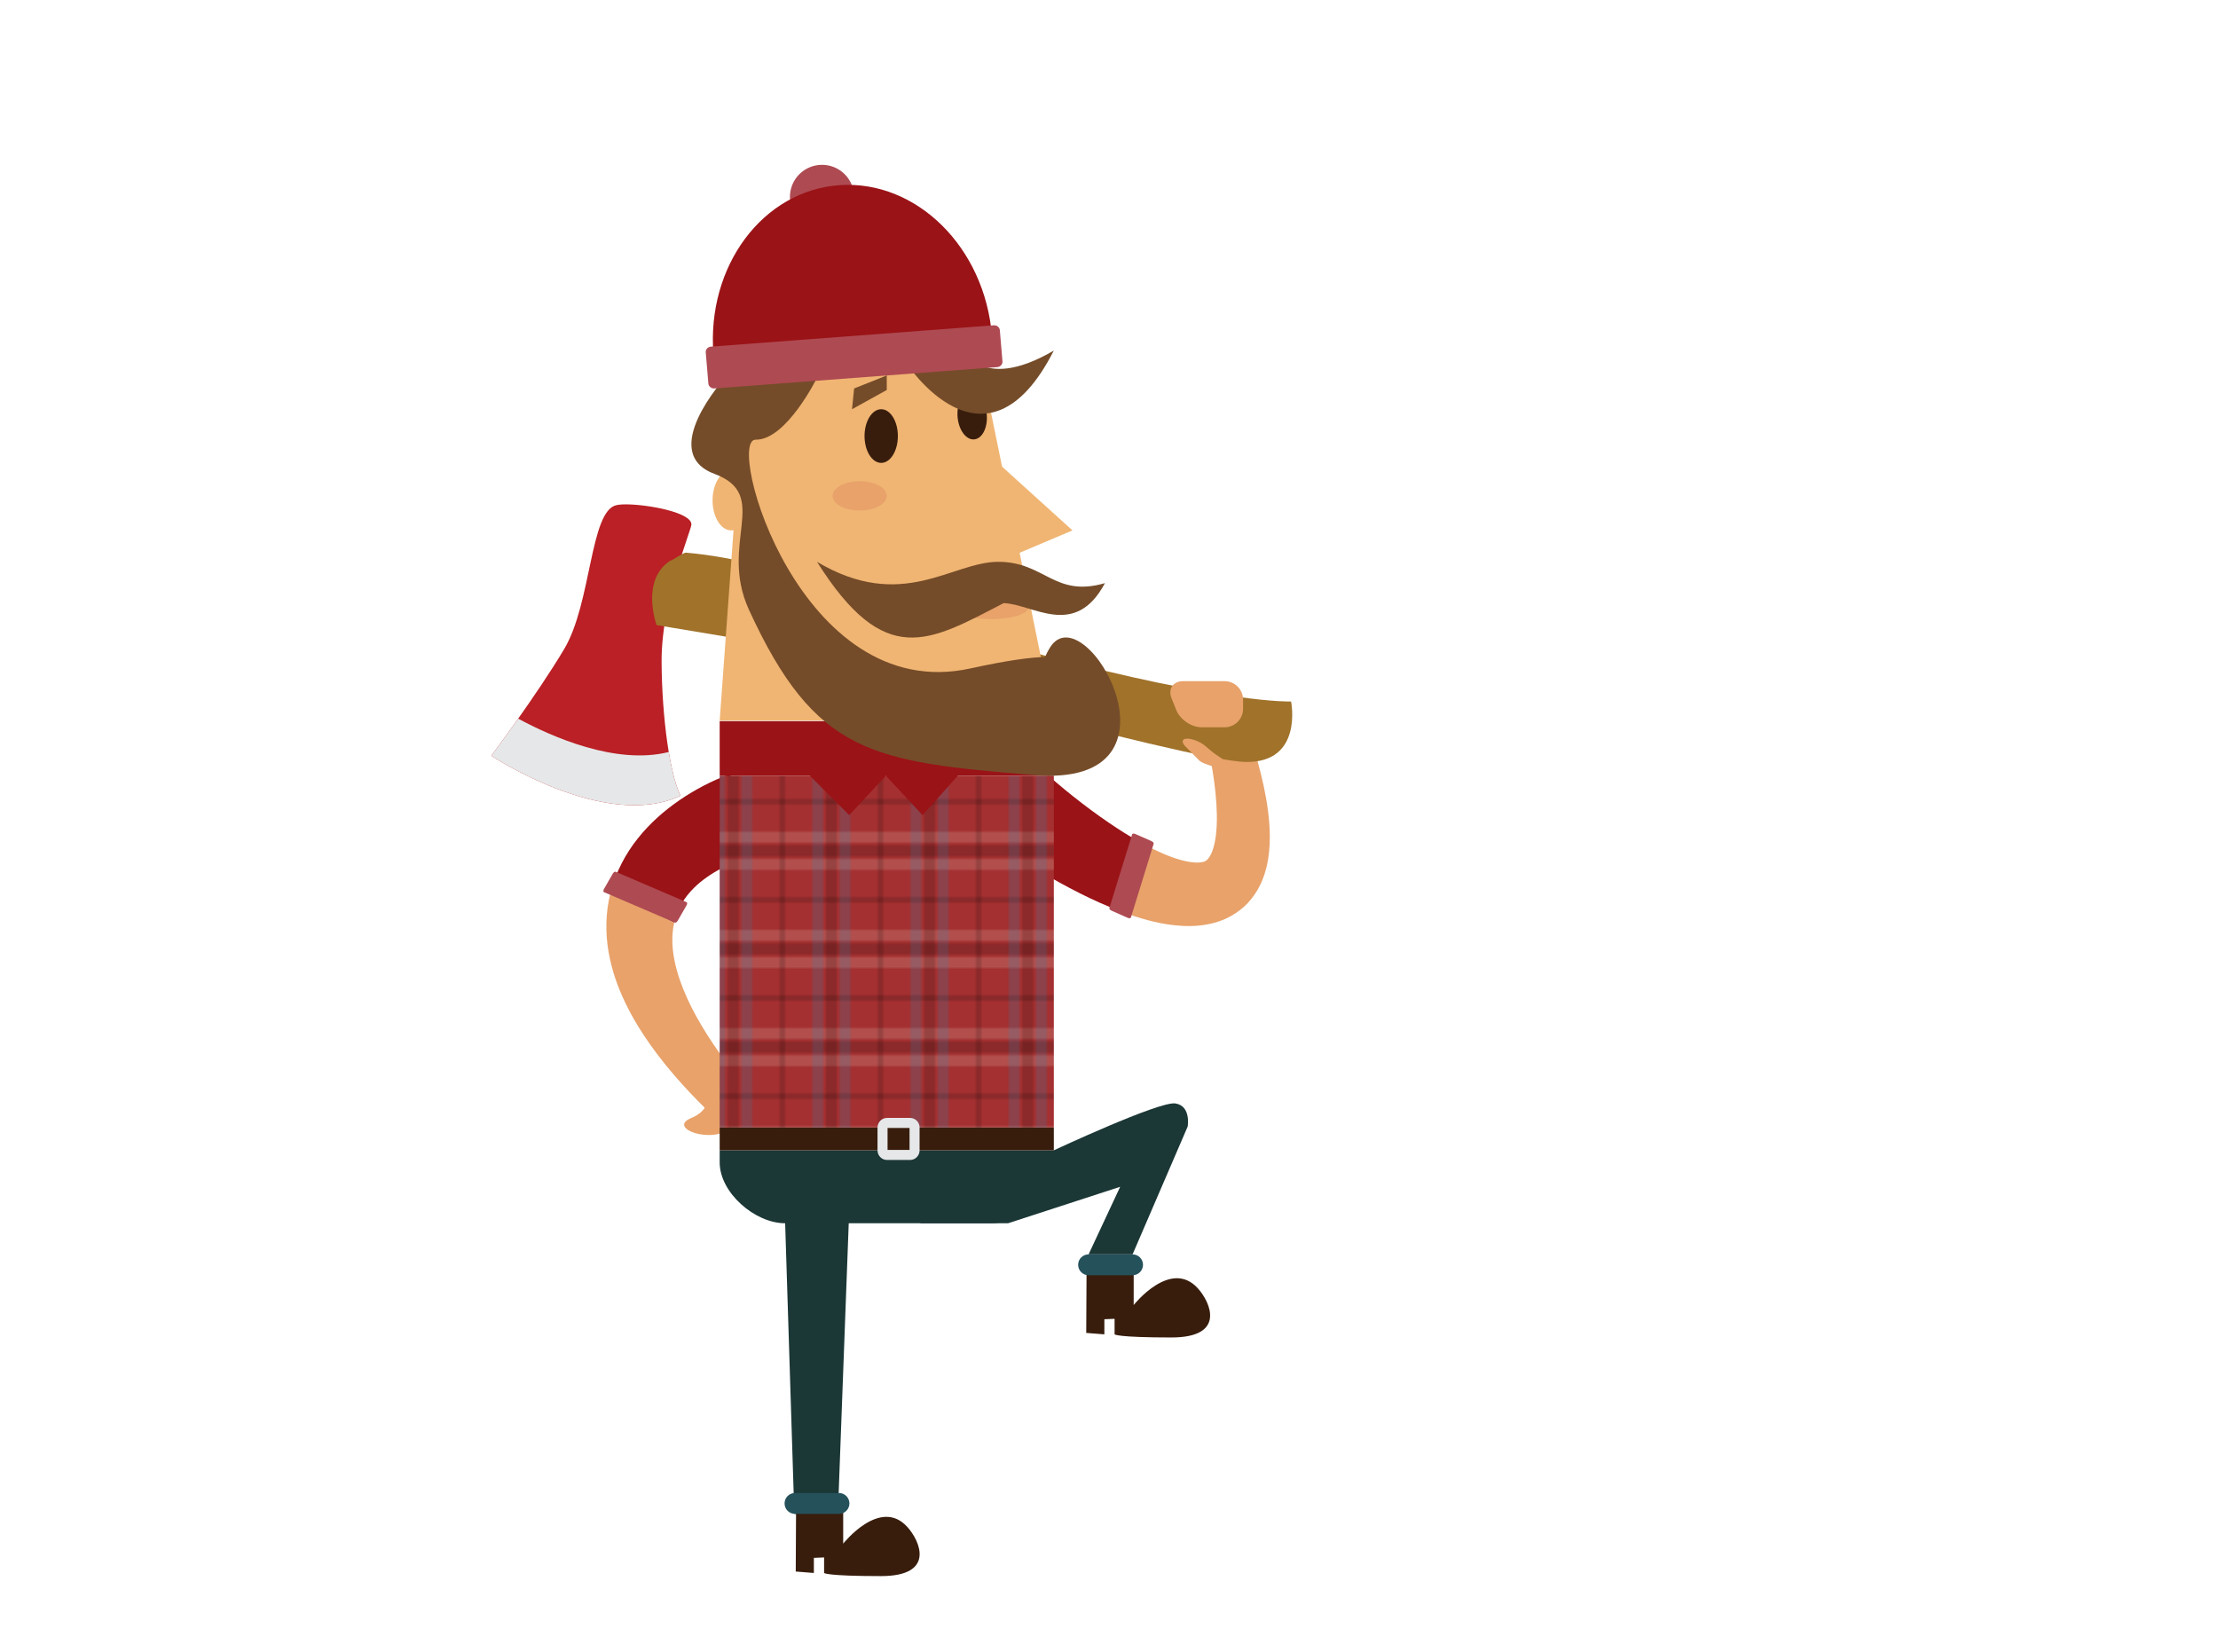 <?xml version="1.0" encoding="utf-8"?>
<!-- Generator: Adobe Illustrator 15.1.0, SVG Export Plug-In . SVG Version: 6.00 Build 0)  -->
<!DOCTYPE svg PUBLIC "-//W3C//DTD SVG 1.1//EN" "http://www.w3.org/Graphics/SVG/1.1/DTD/svg11.dtd">
<svg version="1.1" id="Layer_1" xmlns="http://www.w3.org/2000/svg" xmlns:xlink="http://www.w3.org/1999/xlink" x="0px" y="0px"
	 width="813.433px" height="606px" viewBox="0 0 813.433 606" enable-background="new 0 0 813.433 606" xml:space="preserve">
<pattern  x="-115.097" width="72" height="72" patternUnits="userSpaceOnUse" id="Plaid_2_Color" viewBox="0.15 -72.15 72 72" overflow="visible">
	<g>
		<polygon fill="none" points="0.15,-0.15 0.15,-72.15 72.15,-72.15 72.15,-0.15 		"/>
		<polygon fill="#A53031" points="0.15,-0.15 0.15,-72.15 72.15,-72.15 72.15,-0.15 		"/>
		<line fill="none" stroke="#000000" stroke-width="0.3" stroke-linecap="square" x1="72.15" y1="-66.15" x2="0.15" y2="-66.15"/>
		<line fill="none" stroke="#000000" stroke-width="0.3" stroke-linecap="square" x1="72.15" y1="-30.15" x2="0.15" y2="-30.15"/>
		<line fill="none" stroke="#FFFDEB" stroke-width="0.3" stroke-linecap="square" x1="72.15" y1="-52.15" x2="0.15" y2="-52.15"/>
		<line fill="none" stroke="#FFFDEB" stroke-width="0.3" stroke-linecap="square" x1="72.15" y1="-16.15" x2="0.15" y2="-16.15"/>
		<line fill="none" stroke="#000000" stroke-width="0.3" stroke-linecap="square" x1="72.15" y1="-47.15" x2="0.15" y2="-47.15"/>
		<line fill="none" stroke="#000000" stroke-width="0.3" stroke-linecap="square" x1="72.15" y1="-11.15" x2="0.15" y2="-11.15"/>
		<line fill="none" stroke="#FFFDEB" stroke-width="0.3" stroke-linecap="square" x1="72.15" y1="-42.15" x2="0.15" y2="-42.15"/>
		<line fill="none" stroke="#FFFDEB" stroke-width="0.3" stroke-linecap="square" x1="72.15" y1="-6.15" x2="0.15" y2="-6.15"/>
		<line fill="none" stroke="#FFFDEB" stroke-width="0.3" stroke-linecap="square" x1="72.15" y1="-54.15" x2="0.15" y2="-54.15"/>
		<line fill="none" stroke="#FFFDEB" stroke-width="0.3" stroke-linecap="square" x1="72.15" y1="-18.15" x2="0.15" y2="-18.15"/>
		<line fill="none" stroke="#000000" stroke-width="0.3" stroke-linecap="square" x1="72.15" y1="-49.15" x2="0.15" y2="-49.15"/>
		<line fill="none" stroke="#000000" stroke-width="0.3" stroke-linecap="square" x1="72.15" y1="-13.15" x2="0.15" y2="-13.15"/>
		<line fill="none" stroke="#FFFDEB" stroke-width="0.3" stroke-linecap="square" x1="72.15" y1="-44.15" x2="0.15" y2="-44.15"/>
		<line fill="none" stroke="#FFFDEB" stroke-width="0.3" stroke-linecap="square" x1="72.15" y1="-8.15" x2="0.15" y2="-8.15"/>
		<line fill="none" stroke="#00A2E0" stroke-width="0.3" stroke-linecap="square" x1="20.15" y1="-72.15" x2="20.15" y2="-0.15"/>
		<line fill="none" stroke="#00A2E0" stroke-width="0.3" stroke-linecap="square" x1="56.15" y1="-72.15" x2="56.15" y2="-0.15"/>
		<line fill="none" stroke="#000000" stroke-width="0.3" stroke-linecap="square" x1="25.15" y1="-72.15" x2="25.15" y2="-0.15"/>
		<line fill="none" stroke="#000000" stroke-width="0.3" stroke-linecap="square" x1="61.15" y1="-72.15" x2="61.15" y2="-0.15"/>
		<line fill="none" stroke="#00A2E0" stroke-width="0.3" stroke-linecap="square" x1="30.15" y1="-72.15" x2="30.15" y2="-0.15"/>
		<line fill="none" stroke="#00A2E0" stroke-width="0.3" stroke-linecap="square" x1="66.15" y1="-72.15" x2="66.15" y2="-0.15"/>
		<line fill="none" stroke="#00A2E0" stroke-width="0.3" stroke-linecap="square" x1="18.15" y1="-72.15" x2="18.15" y2="-0.15"/>
		<line fill="none" stroke="#00A2E0" stroke-width="0.3" stroke-linecap="square" x1="54.15" y1="-72.15" x2="54.15" y2="-0.15"/>
		<line fill="none" stroke="#000000" stroke-width="0.3" stroke-linecap="square" x1="23.15" y1="-72.15" x2="23.15" y2="-0.15"/>
		<line fill="none" stroke="#000000" stroke-width="0.3" stroke-linecap="square" x1="59.15" y1="-72.15" x2="59.15" y2="-0.15"/>
		<line fill="none" stroke="#00A2E0" stroke-width="0.3" stroke-linecap="square" x1="28.15" y1="-72.15" x2="28.15" y2="-0.15"/>
		<line fill="none" stroke="#00A2E0" stroke-width="0.3" stroke-linecap="square" x1="64.15" y1="-72.15" x2="64.15" y2="-0.15"/>
		<line fill="none" stroke="#000000" stroke-width="0.3" stroke-linecap="square" x1="42.15" y1="-72.15" x2="42.15" y2="-0.15"/>
		<line fill="none" stroke="#000000" stroke-width="0.3" stroke-linecap="square" x1="6.15" y1="-72.15" x2="6.15" y2="-0.15"/>
	</g>
</pattern>
<g>
	<path fill="#E8A26A" d="M258.824,398.1c0,0,3.92,8.116-5.259,11.879c-9.184,3.762,7.767,9.84,14.61,3.545
		C275.02,407.223,281.082,392.883,258.824,398.1z"/>
	<circle fill="#AE4A52" cx="301.468" cy="72.217" r="11.769"/>
	<path fill="#9A1317" d="M233.846,307.556c4.512-5.686,9.822-10.316,15.419-14.149c2.809-1.922,5.697-3.644,8.679-5.207
		c1.491-0.779,3.009-1.517,4.573-2.217c0.783-0.353,1.58-0.691,2.404-1.028c0.864-0.344,1.598-0.642,2.778-1.036l8.771,30.036
		c-0.152,0-0.734,0.149-1.181,0.264l-1.503,0.437c-1.02,0.315-2.06,0.674-3.088,1.063c-2.061,0.777-4.083,1.677-6.007,2.677
		c-3.851,2.001-7.312,4.407-10.092,7.129c-3.75,3.669-6.218,7.894-7.335,12.847l-23.208-11.543
		C225.918,319.732,229.443,313.087,233.846,307.556z"/>
	<path fill="#E8A26A" d="M255.455,372.92c4.972,8.98,11.299,17.63,18.198,25.909l-11.611,10.923
		c-8.307-7.926-16.267-16.443-23.271-26.213c-3.493-4.893-6.732-10.117-9.477-15.833c-2.734-5.71-4.987-11.952-6.14-18.8
		c-1.167-6.812-1.101-14.311,0.761-21.588c0.041-0.163,0.096-0.326,0.141-0.488l23.208,11.543c-0.537,2.394-0.785,4.943-0.663,7.711
		C246.95,354.538,250.516,364,255.455,372.92z"/>
	<path fill="#E8A26A" d="M423.303,311.569c4.43,2.158,8.957,3.846,12.661,4.471c1.837,0.323,3.386,0.346,4.379,0.218
		c1.007-0.15,1.452-0.253,2.113-0.726c0.639-0.475,1.461-1.573,2.096-3.258c0.644-1.666,1.112-3.796,1.389-6.086
		c0.547-4.624,0.385-9.863-0.137-15.141c-0.524-5.3-1.416-10.706-2.5-16.117l15.418-4.051c1.802,5.633,3.437,11.375,4.72,17.349
		c1.26,5.985,2.244,12.171,2.252,18.96c-0.025,3.404-0.292,6.974-1.206,10.801c-0.922,3.795-2.577,7.994-5.702,11.829
		c-3.077,3.862-7.72,6.837-12.203,8.223c-4.513,1.438-8.761,1.685-12.601,1.529c-7.695-0.39-14.17-2.247-20.3-4.35
		c-0.829-0.293-1.633-0.606-2.448-0.916l8.369-24.637C420.84,310.333,422.072,310.972,423.303,311.569z"/>
	<path fill="#BA2025" d="M206.902,238.044c10.103-16.946,9.448-50.842,19.228-52.798c4.529-1.062,20.838,1.009,25.909,4.751
		c0.009,0.004,0.013,0.009,0.016,0.013c0.185,0.135,0.352,0.27,0.501,0.41c0.019,0.016,0.029,0.034,0.048,0.047
		c0.135,0.128,0.264,0.256,0.371,0.387c0.021,0.03,0.039,0.06,0.062,0.088c0.092,0.121,0.183,0.241,0.252,0.364
		c0.028,0.047,0.042,0.097,0.065,0.147c0.05,0.104,0.102,0.209,0.133,0.315c0.023,0.08,0.023,0.158,0.037,0.236
		c0.013,0.083,0.036,0.162,0.041,0.245c0.004,0.162-0.016,0.326-0.058,0.493c-0.073,0.296-0.183,0.672-0.307,1.083
		c-0.028,0.096-0.064,0.206-0.098,0.309c-1.524,4.899-5.921,16.578-8.506,29.833c0-0.002,0-0.004,0-0.004
		c-1.179,6.06-1.995,12.436-1.963,18.646c0.104,20.833,3.1,41.635,6.963,49.211c-27.702,13.038-69.418-14.666-69.418-14.666
		S196.799,254.993,206.902,238.044z"/>
	<path fill="#A0722A" d="M245.849,205.584c0.681,0.027,4.854-2.986,5.673-2.915c37.965,3.388,63.095,19.491,130.56,37.469
		c67.464,17.978,91.419,17.134,91.419,17.134s4.563,22.487-16.622,22.163c-21.182-0.325-171.107-42.694-171.107-42.694
		l-44.976-7.496C240.796,229.246,234.766,212.756,245.849,205.584z"/>
	<path fill="#E6E7E8" d="M190.039,263.547c12.083,6.542,35.8,17.14,55.222,12.235c1.18,7.083,2.675,12.787,4.334,16.038
		c-27.702,13.038-69.418-14.666-69.418-14.666S184.48,271.416,190.039,263.547z"/>
	<path fill="#9A1317" d="M384.547,284.474c1.783,1.619,3.929,3.427,5.975,5.112c2.076,1.707,4.193,3.387,6.328,5.025
		c4.272,3.275,8.638,6.402,13.065,9.281c3.203,2.082,6.449,4.032,9.688,5.776l-8.369,24.637c-5.183-1.945-10.103-4.159-14.861-6.535
		c-5.501-2.756-10.801-5.72-15.985-8.839c-2.592-1.559-5.152-3.16-7.691-4.809c-2.571-1.673-4.998-3.281-7.684-5.213
		L384.547,284.474z"/>
	<polygon fill="#F0B573" points="275.02,111.942 352.433,97.276 386.481,264.255 351.281,264.255 324.882,264.255 297.016,264.255 
		263.937,264.255 	"/>
	<polygon fill="#1B3736" points="291.313,555.19 307.285,555.19 311.521,441.769 287.73,441.769 	"/>
	<path fill="#1B3736" d="M399.23,460.019h16.133l20.205-46.87c0,0,1.346-7.606-4.541-8.482
		c-5.888-0.872-44.546,17.195-44.546,17.195l-49.213,26.75h32.426l41.117-13.376L399.23,460.019z"/>
	<path fill="#1B3736" d="M386.481,426.314c0,11.057-11.788,22.297-22.911,22.297h-75.627c-11.124,0-24.006-11.24-24.006-22.297
		v-4.453h122.544V426.314z"/>
	<rect x="263.937" y="284.494" fill="url(#Plaid_2_Color)" width="122.544" height="129.03"/>
	<path fill="#381D0D" d="M415.771,466.21v12.387c0,0,13.479-17.096,23.468-6.192c4.788,5.231,10.427,18.089-9.615,18.089
		c-20.045,0-20.859-1.143-20.859-1.143v-5.702l-3.746,0.161v5.541l-6.655-0.528l0.135-24.977L415.771,466.21z"/>
	<path fill="#381D0D" d="M309.233,553.721v12.387c0,0,13.478-17.096,23.465-6.19c4.792,5.229,10.433,18.091-9.611,18.091
		c-20.045,0-20.859-1.145-20.859-1.145v-5.702l-3.75,0.159v5.543l-6.649-0.528l0.131-24.975L309.233,553.721z"/>
	<rect x="263.937" y="413.523" fill="#381D0D" width="122.544" height="8.338"/>
	<path fill="#25515B" d="M395.4,463.846c0,2.116,1.713,3.832,3.83,3.832h16.133c2.115,0,3.831-1.716,3.831-3.832l0,0
		c0-2.11-1.716-3.827-3.831-3.827H399.23C397.113,460.019,395.4,461.735,395.4,463.846L395.4,463.846z"/>
	<path fill="#25515B" d="M287.73,551.36c0,2.112,1.712,3.83,3.826,3.83h16.134c2.118,0,3.83-1.718,3.83-3.83l0,0
		c0-2.114-1.712-3.83-3.83-3.83h-16.134C289.443,547.53,287.73,549.246,287.73,551.36L287.73,551.36z"/>
	<g>
		<path fill="#E6E7E8" d="M321.823,421.906v-8.429c0-1.929,1.569-3.499,3.498-3.499h8.429c1.928,0,3.497,1.57,3.497,3.499v8.429
			c0,1.926-1.569,3.497-3.497,3.497h-8.429C323.393,425.403,321.823,423.832,321.823,421.906z M333.566,413.662h-8.062v8.061h8.062
			V413.662z"/>
	</g>
	<polygon fill="#9A1317" points="263.937,264.471 386.481,264.471 386.481,284.494 351.281,284.494 338.328,298.938 
		324.882,284.494 311.441,298.938 297.016,284.494 263.937,284.494 	"/>
	<path fill="#F0B573" d="M261.327,183.5c0,6.082,3.065,11.013,6.844,11.013c3.784,0,6.849-4.931,6.849-11.013
		c0-6.079-3.065-11.01-6.849-11.01C264.393,172.49,261.327,177.421,261.327,183.5z"/>
	<ellipse fill="#E8A26A" cx="363.501" cy="222.526" rx="13.847" ry="4.554"/>
	<path fill="#754C29" d="M265.899,138.569h33.731c0,0-11.242,22.854-22.487,22.673c-11.244-0.185,16.133,97.589,78.709,83.903
		c13.893-3.041,22.428-4.126,27.451-4.197c0.371-0.996,0.973-2.191,1.881-3.625c12.713-20.045,53.776,51.821-5.865,46.93
		c-59.644-4.888-80.322-7.654-104.64-60.619c-11.225-24.444,8.331-42.045-12.691-49.867
		C240.966,165.946,265.899,138.569,265.899,138.569z"/>
	<path fill="#754C29" d="M405.23,213.856c-11.009,20.671-26.529,7.608-37.155,7.331c-27.379,14.179-43.494,24.443-68.445-15.153
		c31.29,18.577,49.378,0,66.489,0C383.229,206.034,386.652,219.233,405.23,213.856z"/>
	<polygon fill="#F0B573" points="346.06,151.735 393.327,194.513 366.12,206.034 	"/>
	<path fill="#381D0D" d="M351.191,152.987c0.404,4.756,3.129,8.406,6.083,8.153c2.956-0.252,5.02-4.312,4.612-9.071
		c-0.406-4.757-3.133-8.407-6.087-8.156C352.846,144.168,350.78,148.229,351.191,152.987z"/>
	<polygon fill="#754C29" points="346.06,132.378 346.06,137.718 358.803,144.763 358.033,137.147 	"/>
	<path fill="#754C29" d="M332.188,132.874c0,0,29.141,45.181,54.293-4.31c-27.679,16.198-34.049-1.956-34.049-1.956L332.188,132.874
		z"/>
	<path fill="#9A1317" d="M261.952,132.874l101.549-12.539c-3.987-32.29-29.953-55.658-57.993-52.197
		C277.465,71.6,257.964,100.584,261.952,132.874z"/>
	<path fill="#AE4A52" d="M259.788,140.658c0.091,1.075,1.091,1.881,2.226,1.796l103.735-7.819c1.132-0.087,1.986-1.03,1.896-2.104
		l-0.963-11.432c-0.09-1.075-1.088-1.879-2.219-1.796l-103.74,7.819c-1.131,0.083-1.986,1.03-1.894,2.104L259.788,140.658z"/>
	<path fill="#AE4A52" d="M413.57,336.59c0.552,0.244,1.078,0.204,1.17-0.094l8.362-27.063c0.09-0.296-0.284-0.738-0.837-0.979
		l-5.884-2.591c-0.555-0.248-1.077-0.205-1.169,0.096l-8.36,27.061c-0.096,0.295,0.286,0.734,0.837,0.976L413.57,336.59z"/>
	<path fill="#AE4A52" d="M221.513,326.003c-0.3,0.521-0.316,1.051-0.027,1.172l26.027,11.171c0.286,0.122,0.763-0.205,1.06-0.729
		l3.199-5.576c0.305-0.523,0.317-1.049,0.03-1.172l-26.03-11.17c-0.286-0.128-0.762,0.208-1.062,0.728L221.513,326.003z"/>
	<ellipse fill="#381D0D" cx="323.173" cy="159.916" rx="6.112" ry="9.84"/>
	<polygon fill="#754C29" points="325.21,137.689 325.21,143.03 312.467,150.074 313.237,142.459 	"/>
	<ellipse fill="#E8A26A" cx="315.27" cy="181.852" rx="9.94" ry="5.377"/>
	<path fill="#E8A26A" d="M449.12,249.805c3.727,0,6.769,3.048,6.769,6.768v3.384c0,3.72-3.042,6.768-6.769,6.768h-8.436
		c-3.725,0-7.898-2.826-9.281-6.287l-1.745-4.345c-1.379-3.458,0.536-6.287,4.259-6.287H449.12z"/>
	<path fill="#E8A26A" d="M441.793,273.386c-1.648-1.379-4.542-2.507-6.424-2.507c-1.881,0-2.189,1.257-0.685,2.794l5.13,5.238
		c1.503,1.537,10.038,3.734,11.445,2.792c1.401-0.94-4.952-4.542-6.604-5.922L441.793,273.386z"/>
</g>
</svg>
